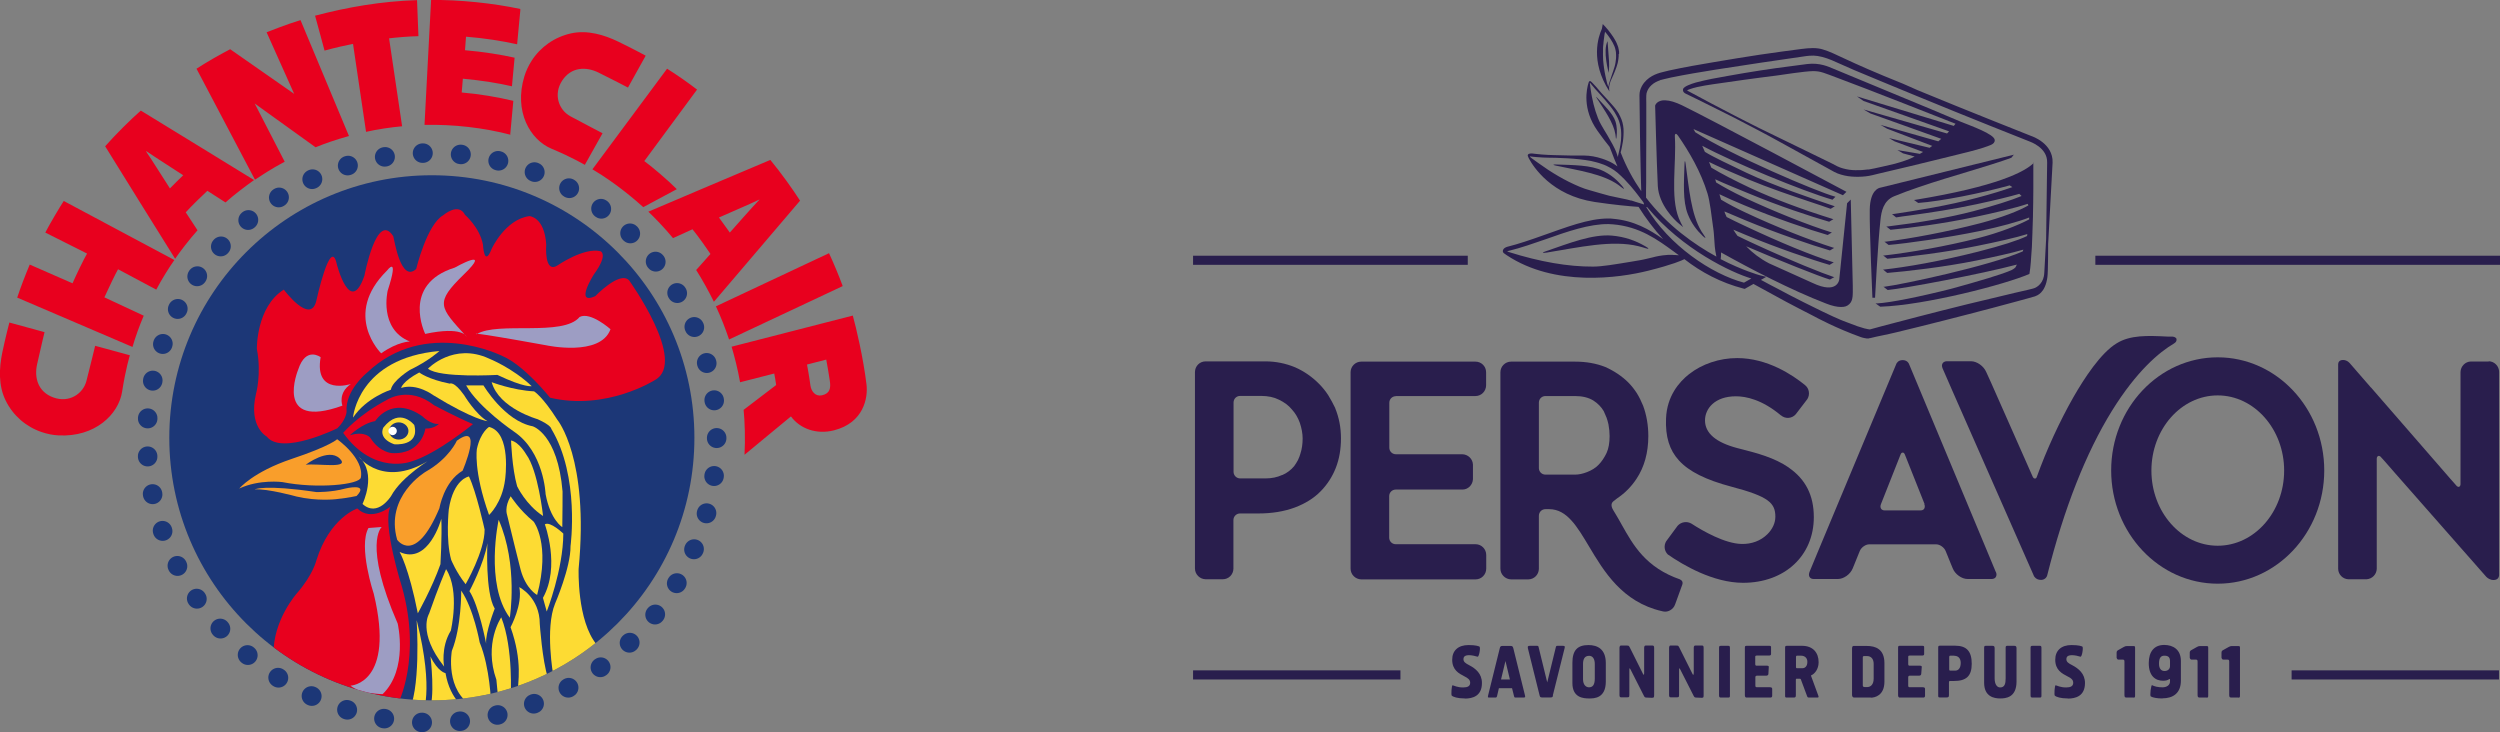 <?xml version="1.0" encoding="UTF-8"?>
<svg xmlns="http://www.w3.org/2000/svg" xmlns:xlink="http://www.w3.org/1999/xlink" viewBox="0 0 197.58 57.88">
  <rect x="0" y="0" width="197.58" height="57.88" fill="#808080" stroke="none"/>
  <defs>
    <style>
      .cls-1 {
        fill: #fff;
      }

      .cls-1, .cls-2, .cls-3, .cls-4, .cls-5, .cls-6, .cls-7, .cls-8 {
        fill-rule: evenodd;
      }

      .cls-2, .cls-9 {
        mix-blend-mode: multiply;
      }

      .cls-2, .cls-6 {
        fill: #9d9dc3;
      }

      .cls-10, .cls-4 {
        fill: #291e4d;
      }

      .cls-3, .cls-11 {
        fill: #1c3777;
      }

      .cls-12 {
        isolation: isolate;
      }

      .cls-5 {
        fill: #f99e2b;
      }

      .cls-11 {
        clip-rule: evenodd;
      }

      .cls-7 {
        fill: #e8001e;
      }

      .cls-13 {
        clip-path: url(#clippath);
      }

      .cls-14 {
        fill: none;
        stroke: #1c3777;
        stroke-dasharray: .04 2.97;
        stroke-linecap: round;
        stroke-linejoin: round;
        stroke-width: 1.54px;
      }

      .cls-8 {
        fill: #fddb33;
      }
    </style>
    <clipPath id="clippath">
      <path class="cls-11" d="M54.88,34.6c0,11.46-9.29,20.75-20.75,20.75s-20.75-9.29-20.75-20.75,9.29-20.75,20.75-20.75,20.75,9.29,20.75,20.75Z"/>
    </clipPath>
  </defs>
  <g class="cls-12">
    <g id="Calque_2" data-name="Calque 2">
      <g id="MEP">
        <g>
          <g>
            <path class="cls-4" d="M159.18,12.22l-10.56,2.61c-.1.01-.82.16-.85,1.73-.03,1.56.21,6.92.21,6.97h.21s.21-4.18.43-6.18c.07-.61.21-1.48,1.08-1.84,2.39-.98,5.69-1.87,7.65-2.5.71-.23,1.28-.41,1.61-.54l.21-.26Z"/>
            <path class="cls-4" d="M133.13,12.96c.01-.3.05-.31.09,0,.27,1.91.42,3.96,1.25,5.33.08.13.16.25.24.36.14.2.07.2-.15-.01-.46-.44-.87-.97-1.16-1.69-.43-1.07-.31-2.56-.27-3.99Z"/>
            <path class="cls-4" d="M127.39,18.62c1.03.09,1.87.4,2.6.82.35.19.38.28.07.18-.18-.06-.36-.11-.56-.16-2.07-.52-4.72.09-7.25.5-.4.06-.41,0-.03-.12,1.8-.62,3.64-1.35,5.17-1.22Z"/>
            <path class="cls-4" d="M127.67,10.62c-.15-.92-.85-1.89-1.46-2.84-.09-.15-.07-.16.04-.03.56.62,1.2,1.2,1.42,1.84.14.43.13.86.09,1.23-.02.17-.05.2-.06.06l-.03-.25Z"/>
            <path class="cls-4" d="M127.17,6.9c0,.09,0,.17.02.25l-.02-.25Z"/>
            <path class="cls-4" d="M127.72,4.6c-.01.11-.02.22-.04.33l-.03.16-.04.16c-.03.11-.06.21-.1.32l-.11.32-.11.33c-.03.11-.17.46-.17.65-.1-.23-.15-.45-.17-.56l-.07-.31-.06-.31-.05-.31-.04-.32-.03-.31c-.01-.11-.01-.21-.01-.32s-.01-.21,0-.32v-.32c0-.1.02-.21.03-.31.01-.1.01-.21.03-.31l.04-.31c.01-.12.04-.23.06-.35.08.1.17.2.24.3.13.18.26.36.36.55.05.1.1.19.14.29.04.1.07.2.09.3l.03.17c0,.06,0,.11.01.16.01.1,0,.21,0,.32ZM127.96,4.26v-.18s-.03-.17-.03-.17c-.02-.13-.05-.24-.1-.35-.04-.11-.09-.22-.15-.33-.11-.21-.24-.4-.38-.59-.14-.19-.28-.37-.44-.54l-.19-.2-.05.27-.02.11c-.28.61-.95,2.54.59,4.94h.01s0,.02,0,.01c-.01-.05-.02-.08-.03-.17,0-.09,0-.09,0-.17.01-.11.04-.22.07-.33.03-.11.07-.21.12-.31l.14-.31.13-.31.12-.32c.04-.11.07-.22.1-.33.03-.11.04-.23.06-.35.01-.12.03-.23.02-.36Z"/>
            <path class="cls-4" d="M127.14,5.76s-.49-1.74-.09-2.51c.12,1.73.16,1.71.09,2.51Z"/>
            <path class="cls-4" d="M127.88,14.6c-1.23-.86-3.13-1.13-4.91-1.51-.28-.06-.27-.1.01-.09,1.34.05,2.74.03,3.72.51.66.32,1.12.74,1.51,1.2.18.22.18.28,0,.14l-.33-.25Z"/>
            <path class="cls-4" d="M147.65,13.39c-.34.05-.68.07-1.01.06-.33,0-.66-.05-.98-.14-.16-.04-.31-.1-.46-.17-.14-.07-.31-.16-.46-.24l-1.91-.93-1.91-.93c-.64-.31-1.28-.62-1.91-.93l-.95-.48-.94-.48c-.63-.32-1.26-.65-1.88-.98-.63-.33-1.89-1.01-1.89-1.01-.03-.03.1-.08.19-.11.18-.07.39-.12.59-.17.41-.09.82-.16,1.24-.22l1.26-.18,1.26-.18c.84-.11,1.68-.23,2.52-.33.44-.06,2.2-.34,2.89-.35.61,0,.9.16,1.93.54,2.17.8,8.59,3.33,9.32,3.62l-.14.17-7.65-2.33.52.36,6.76,2.4-.16.17-6.6-1.9.55.32,5.59,2-.23.2-4.57-1.3.52.3,3.57,1.36-.21.15-3.21-.77.44.26,2.25.84-.25.15-1.77-.3.44.26.92.25-.36.17c-.44.18-.8.29-1.2.4,0,0-1.77.42-2.1.46ZM154.87,9.58l-.38-.16-1.9-.8-7.72-3.2c-.34-.14-1.04-.48-2.04-.36,0,0-1.65.21-2.5.33-.84.12-1.69.25-2.52.39l-1.26.22c-.42.07-.84.15-1.26.23-.42.08-.84.18-1.26.29-.21.06-.42.13-.62.22-.11.05-.38.17-.4.33-.03.21.16.31.23.34,0,0,1.26.61,1.89.93.63.31,1.27.63,1.9.95l.94.49.94.49c.62.33,1.25.66,1.87,1.01l3.72,2.05.47.26c.17.09.35.16.53.21.36.11.74.16,1.11.17.37.01.74-.01,1.1-.07.12-.02.38-.08.69-.16l2.58-.61c1.14-.27,2.77-.68,3.84-.94l1.03-.26h.02c.63-.17,1.15-.34,1.46-.47.23-.1.33-.23.32-.39-.03-.48-1.91-1.13-2.79-1.49Z"/>
            <path class="cls-4" d="M160.75,12.86c-.71.72-2.94,1.88-9.42,2.94h-.07s.34.24.34.24c1.79-.13,5-.77,7.23-1.39.07.04.14.09.21.14-.76.27-1.72.56-2.78.84-2.34.63-4.78,1.01-6.65,1.29h-.08s.32.26.32.26h.02c.41-.07.54-.08,1.06-.15,1.56-.22,3.5-.5,5.28-.89,1.48-.32,2.59-.59,3.38-.82l.18.17c-.86.36-2.22.78-3.81,1.2-1.99.52-4.24.9-6.79,1.21h-.09s.33.26.33.26h.01c1.5-.14,4.04-.46,6.66-1.01,1.42-.3,3.16-.7,4.17-1.04l.06.12h0c-.73.43-2.09.96-3.84,1.42-2.53.66-5.51,1.22-7.45,1.45h-.09s.33.26.33.26h.01c1.47-.13,4.63-.57,7.19-1.1,1.61-.34,3.04-.73,3.91-1.07v.15c-.86.46-2.38,1.06-4.04,1.48-2.52.65-5.47,1.15-7.41,1.37h-.09s.33.26.33.26h.01c1.48-.13,4.53-.49,7.11-1.02,1.53-.31,3.02-.64,3.94-.93v.09s-.03.07-.03.07c-.7.34-2.02.76-3.86,1.23-3,.76-5.68,1.22-7.42,1.41h-.09s.33.27.33.27h.01c1.47-.12,4.49-.46,7.04-.98,1.42-.29,2.79-.59,3.71-.86l-.05.14c-2.62,1.15-9.55,2.62-10.92,2.79h-.09s.34.26.34.26h.01c1.28-.12,7.34-1.25,10.2-2.01l-.12.23c-.09.08-.18.15-.27.19-.69.33-2.71.92-4.75,1.48-2.46.63-4.9,1.12-5.92,1.17h-.11s.37.26.37.26h.01c3.56-.12,9.87-1.76,11.78-2.59.05-.28.09-.63.12-1.03v-.05c.06-.64.1-1.4.12-2.2v-.04s.04-1.21.04-1.21v-.09s.02-1.08.02-1.08v-.03s.01-.99.01-.99c0-.89,0-1.64,0-2.06Z"/>
            <path class="cls-4" d="M132.21,20.15c.13,0,.25,0,.38.02h.1s-.08-.05-.08-.05l-.3-.22c-1.34-.98-2.73-1.99-4.84-2.17-.11-.01-.23-.02-.34-.02-1.51-.02-3.27.59-4.98,1.2-.96.33-1.95.68-2.89.91-.07.02-.12.03-.15.05l.14.05c2.44.77,4.68,1.16,6.65,1.15.71,0,1.75-.18,2.85-.36l.77-.13c.33-.05.8-.17,1.14-.25l.15-.04c.2-.05.41-.08.62-.11.25-.03.51-.05.77-.04ZM127.15,17.27c.11,0,.22,0,.33.02,1.65.14,2.87.84,3.96,1.61-.73-.8-1.38-1.66-1.94-2.55-.73-.05-1.95-.16-3.48-.39-3.4-.52-4.84-2.79-5.18-3.42,0,0-.09-.18-.1-.23-.01-.16.16-.18.28-.18h.08s.25.03.25.03l.5.05c.33.03.66.04.99.05.39.01.82.02,1.24.03h.41c.13,0,.26,0,.39,0h.28c.54.01.97.09,1.46.25.14.04.27.1.4.15.31.12.58.29.81.46-.17-.39-.33-.78-.47-1.16l-.14-.35v-.02c-.27-.33-.6-.76-.96-1.27-1.25-1.75-.85-3.37-.72-3.79,0,0,.03-.1.05-.12.01-.02.04-.03.07-.03.01,0,.02,0,.03,0,.12.05.76.8.89.96.28.3.55.59.81.89.26.29.5.59.65.93.04.08.07.17.11.25.03.09.05.17.08.25.04.17.07.33.08.49.02.32-.01.76-.05,1.01-.04.25-.1.53-.14.71l-.04.14c.44,1.14,1,2.16,1.63,3.07v-.06l-.02-.62-.03-1.25-.05-2.5-.04-3.16c0-.53.31-.96.57-1.2.26-.24.56-.4.87-.51l.07-.02.05-.02.11-.03.23-.06.45-.11c1.19-.26,2.39-.47,3.59-.67,1.19-.2,2.39-.4,3.59-.58,1.2-.18,2.43-.34,3.27-.45.32-.04.62-.07.9-.07.28,0,.53.03.77.1,1.11.33,1.65.83,6.39,2.73l1.13.5c3.99,1.65,8.91,3.59,8.98,3.62.06.02,1.73.58,1.68,2.1l-.35,6.43s0,2.22-.06,2.62c-.17,1.26-.81,1.45-.98,1.52l-.49.14-.95.26-1.9.51-1.91.5-1.91.49-1.91.48-1.92.47c-.64.16-1.44.3-2.07.46h-.04s-.04.02-.04.02h-.06s-.07,0-.1,0l-.17-.03c-.1-.02-.2-.04-.3-.08-1.92-.69-3.45-1.51-3.8-1.7-.7-.37-1.39-.7-2.08-1.08l-2.07-1.13-.53-.29-.69.39-.09-.02c-1.81-.47-3.36-1.3-4.68-2.33-.19.1-.89.42-2.84.91-2.33.59-7.41,1.3-11.2-1.22-.19-.13-.31-.19-.31-.31,0-.22.23-.32.33-.35.92-.23,1.91-.57,2.86-.91,1.75-.61,3.6-1.35,5.17-1.33ZM125.65,6.54s0,.02,0,.04c0,.04.01.1.02.15l.04.31c.03.2.06.41.1.6.08.4.17.79.29,1.16.12.37.25.72.42,1.02.17.31.35.59.51.86.16.27.3.52.42.74.12.22.21.42.28.59.07.17.1.31.13.4h0s0,0,0,0v-.03s.02-.04.02-.04v-.04s.13-.56.13-.56c.04-.18.07-.39.1-.64.02-.25.03-.53,0-.84-.04-.3-.11-.62-.26-.94-.07-.15-.17-.31-.26-.47-.1-.15-.21-.31-.33-.46-.24-.31-.51-.6-.78-.91l-.42-.46-.2-.24-.1-.12s-.08-.12-.11-.11ZM121,12.36s-.05,0-.07,0c-.01,0-.03.01.02.06.05.05.12.1.19.15l.4.29c.27.19.54.38.81.56.55.36,1.1.68,1.66.96.56.27,1.1.52,1.65.66.55.15,1.03.31,1.52.43.49.12.91.18,1.37.29l.35.09h.05s.3.1.3.1l.33.1.35.11s0-.12-.1-.24l-.41-.54c-.18-.23-.79-1.04-1.59-1.73-.35-.3-.76-.49-.88-.55-.13-.06-.26-.11-.39-.15-.26-.1-.54-.16-.83-.23-.29-.05-.59-.1-.9-.13-.62-.07-1.27-.1-1.92-.12-.16,0-.58,0-.96-.02-.41-.02-.79-.06-.79-.06-.06,0-.11-.02-.16-.02ZM143.28,4.4c-.17,0-.35,0-.52.03l-3.56.52c-1.2.18-2.39.36-3.59.55-1.19.19-2.39.39-3.56.63l-.43.1-.21.05-.11.03h-.05s-.04.03-.04.03c-.26.09-.5.21-.69.39-.19.17-.33.39-.39.64-.04.12-.02.82-.02.82v2.5s-.01,2.5-.01,2.5v1.25s-.01.62-.01.62v.56c1.69,2.21,3.81,3.7,5.56,4.66-.14-.63-.15-1.11-.16-1.25-.02-.26-.04-.7-.09-1-.14-1.04-.26-2.09-.45-2.73-.52-1.72-1.46-3.32-2.32-4.56-.07-.09-.12-.15-.16-.16-.08-.02-.12.07-.1.26.12,2.11-.37,4.7.31,6.41.1.25.22.48.34.7l-.35-.29c-.3-.24-1.57-1.47-1.65-2.96-.09-1.84-.21-6.27-.21-6.31v-.02s0-.03,0-.03c.02-.05.09-.24.35-.34.13-.06.28-.08.46-.07.35.01.79.14,1.31.39,2.19,1.06,12.9,6.79,13,6.84l-.28.27-11.81-5.23.14.25c2.81,1.8,9.61,4.7,11.02,5.08l.06.02-.23.23h-.02c-2.34-.68-7.85-2.95-10.28-4.26l.21.48c.71.44,1.89.98,3.3,1.66,2.16,1.02,5.13,2.02,6.9,2.62l.07.02-.32.2h-.02c-.39-.14-1.11-.39-1.61-.55-1.46-.49-3.28-1.1-4.93-1.79-1.34-.56-2.35-1.01-3.06-1.36.06.15.12.3.18.45.76.46,1.84,1.02,3.09,1.61,1.85.86,4.05,1.68,6.48,2.44l.08.02-.33.2h-.02c-1.42-.41-3.91-1.22-6.34-2.23-.84-.35-1.81-.73-2.65-1.12l.07.25c.62.38,1.38.79,2.24,1.2,2.34,1.1,4.99,2.15,6.83,2.73l.08.02-.33.2h-.01c-1.4-.4-4.22-1.36-6.59-2.35-.7-.29-1.37-.59-1.96-.87l.13.43c.59.35,1.25.7,1.94,1.02,2.33,1.1,5.07,2.18,6.92,2.77l.08.02-.33.2h-.02c-1.41-.41-4.25-1.38-6.64-2.37-.58-.24-1.15-.48-1.68-.71l.03.12.14.32c.43.22.92.46,1.46.71,2.78,1.31,5.27,2.33,6.93,2.85l.08.02-.33.2h-.01c-1.4-.4-4.22-1.37-6.58-2.35l-1.02-.43c.1.17.21.33.33.49.49.24,1.03.5,1.61.76,2.54,1.17,5.18,2.23,5.96,2.48l.08.02-.34.19h-.02c-.84-.25-3.93-1.48-6.61-2.63.5.52,1.1.98,1.81,1.35l1.8.81,1.64.74c1.98.94,2.11-.27,2.11-.27l.62-6.03.29-.29.16,6.81c0,.7.04,1.16-.27,1.45-.18.17-.35.23-.66.23s-.73-.09-1.2-.28c-2.75-1.06-5.94-2.72-8.28-4.03,0,.24-.01.41-.03.53,1.72.89,3.02,1.25,3.05,1.26l.55.14-.42.24.21.11c.34.19.69.37,1.04.55l1.04.55c.7.36,1.4.72,2.11,1.06.35.18.7.34,1.06.51.17.09.36.16.53.24l.14.06.13.06.27.11c.36.14.73.28,1.09.41.18.06.37.12.55.17l.27.06.13.02h.05s.01,0,.01,0h0c.63-.17,1.27-.35,1.91-.51l1.91-.5,1.91-.49,1.92-.48,1.92-.46c.64-.15,1.28-.31,1.92-.46l.96-.22.24-.06.12-.03.11-.03c.14-.04.26-.11.37-.2.22-.18.38-.45.44-.75.04-.2.04-.43.07-.93l.11-2.03.08-6.03c.04-1.19-1.35-1.65-1.39-1.67-.08-.03-5.04-1.99-9.05-3.65-.37-.14-4.85-2.01-4.85-2.01-1.32-.55-2.2-1.1-3.22-1.13ZM130.15,16.36h-.02s-.02.01,0,.05c1.77,2.97,5.13,5.25,7.7,5.93l.58-.33c-1.52-.45-5.45-2.28-8.24-5.65,0,0-.01,0-.02,0Z"/>
            <path class="cls-4" d="M115.77,55.2c-.58,0-.93-.12-1.04-.23-.05-.05-.01-.82.07-.81.13.02.35.17.83.17.34,0,.56-.09.56-.37,0-.22-.15-.36-.46-.51-.43-.22-.96-.5-.96-1.31,0-.74.49-1.16,1.29-1.16.6,0,.79.09.86.12.11.04-.02.84-.15.8-.15-.05-.46-.12-.65-.12-.34,0-.46.11-.46.32s.16.32.45.47c.5.26,1.01.66,1.01,1.41,0,1.04-.75,1.23-1.35,1.23Z"/>
            <path class="cls-4" d="M118.98,52.24l-.35,1.46h.7l-.35-1.46ZM120.37,55.13h-.58c-.11,0-.11-.03-.14-.14l-.15-.6h-1.04l-.14.6c-.03.11-.05.14-.14.14h-.51c-.07,0-.1-.03-.06-.18l.92-3.72c.03-.13.07-.18.2-.18h.66c.14,0,.17.05.21.18l.92,3.72c.05.18-.02.18-.15.18Z"/>
            <path class="cls-4" d="M122.74,54.97c-.03.11-.05.15-.19.15h-.68c-.13,0-.16-.04-.19-.15l-.93-3.74c-.04-.18.05-.19.17-.19h.55c.11,0,.11.03.14.15l.67,2.74.67-2.74c.03-.12.04-.15.13-.15h.41c.13,0,.21.01.17.16l-.94,3.77Z"/>
            <path class="cls-4" d="M126.04,52.48c0-.4-.16-.65-.45-.65-.39,0-.48.32-.48.65v1.2c0,.45.24.64.47.64.3,0,.46-.2.46-.7v-1.15ZM125.58,55.2c-.44,0-1.31-.06-1.31-1.21v-1.61c0-1,.41-1.4,1.27-1.4.69,0,1.37.3,1.37,1.42v1.46c0,1.34-.93,1.34-1.32,1.34Z"/>
            <path class="cls-4" d="M130.59,55.15l-.48-.02c-.1,0-.14-.04-.19-.14l-1.05-2.07c-.06-.12-.1-.15-.1,0v2c0,.16-.02.19-.15.19h-.47c-.05,0-.16.02-.16-.16v-3.75s0-.18.11-.18h.48c.16,0,.15.03.21.12l1.06,2.12c.05.11.09.1.09-.08v-1.98c0-.08.03-.19.11-.18h.56c.09,0,.12.06.12.19v3.71c0,.15-.01.23-.12.22Z"/>
            <path class="cls-4" d="M134.53,55.15l-.48-.02c-.11,0-.15-.04-.2-.14l-1.05-2.07c-.06-.12-.1-.15-.1,0v2c0,.16-.02.19-.16.19h-.47c-.05,0-.16.02-.16-.16v-3.75s0-.18.1-.18h.48c.16,0,.15.03.21.12l1.06,2.12c.05.11.1.1.1-.08v-1.98c0-.08.03-.19.11-.18h.56c.09,0,.11.06.11.19v3.71c0,.15,0,.23-.11.22Z"/>
            <path class="cls-4" d="M136.58,55.13h-.55c-.13,0-.17-.03-.17-.17v-3.76c0-.13.03-.16.16-.16h.58c.1,0,.12.05.12.18v3.77c0,.11-.03.14-.13.14Z"/>
            <path class="cls-4" d="M139.96,55.13h-1.93c-.06,0-.13-.04-.13-.18v-3.72c0-.11,0-.19.11-.19h1.84c.11,0,.12.05.12.12v.53c0,.11-.08.12-.21.12h-.92c-.1,0-.12.05-.12.09v.58c0,.1.04.13.1.13h.83c.13,0,.15.06.14.12l-.03.52c-.01.16-.15.15-.22.15h-.68c-.09,0-.13.04-.13.13v.66c0,.13.07.12.16.12h.94c.16,0,.23.03.23.13v.55c0,.09-.05.13-.1.13Z"/>
            <path class="cls-4" d="M142.34,51.82h-.32c-.07,0-.08.05-.08.1v.78c0,.09.02.11.09.11h.42c.21,0,.39-.16.39-.5s-.24-.49-.5-.49ZM143.18,53.35c-.06.03-.06.02-.04.09l.55,1.5c.05.12.06.2-.06.19h-.66c-.13,0-.13-.06-.17-.16l-.48-1.29s-.03-.04-.07-.04h-.28s-.04.02-.04.08v1.23c0,.15-.05.18-.17.18h-.57c-.12,0-.11-.07-.11-.2v-3.74c0-.11.02-.15.14-.15h1.2c.86,0,1.31.54,1.31,1.3,0,.56-.33.91-.54,1.01Z"/>
            <path class="cls-4" d="M148.08,52.47c0-.38-.19-.62-.53-.62h-.2c-.12,0-.13.03-.13.13v2.18c0,.06.02.14.14.14h.21c.28,0,.51-.21.51-.67v-1.16ZM147.86,55.13h-1.33c-.07,0-.16-.07-.16-.2v-3.65c0-.12.02-.23.12-.23h1.04c.69,0,1.4.24,1.4,1.36v1.46c0,1.1-.76,1.27-1.08,1.27Z"/>
            <path class="cls-4" d="M152.07,55.13h-1.93c-.06,0-.13-.04-.13-.18v-3.72c0-.11,0-.19.1-.19h1.84c.11,0,.12.05.12.12v.53c0,.11-.08.12-.21.12h-.93c-.1,0-.12.05-.12.09v.58c0,.1.04.13.1.13h.83c.13,0,.15.06.14.12l-.04.52c-.01.16-.15.15-.22.15h-.68c-.09,0-.13.04-.13.13v.66c0,.13.07.12.16.12h.94c.16,0,.23.03.23.13v.55c0,.09-.05.13-.09.13Z"/>
            <path class="cls-4" d="M154.45,51.82h-.32c-.07,0-.08.06-.08.1v.97c0,.08.02.11.09.11h.39c.22,0,.43-.17.43-.61,0-.39-.23-.56-.5-.56ZM154.42,53.82h-.29c-.08,0-.1.02-.1.13v.99c0,.14-.05.18-.17.18h-.57c-.12,0-.11-.07-.11-.2v-3.74c0-.11.02-.15.14-.15h1.2c.91,0,1.31.45,1.31,1.43s-.44,1.36-1.4,1.36Z"/>
            <path class="cls-4" d="M158.08,55.2c-.47,0-1.27-.13-1.27-1.24v-2.77c0-.11.03-.15.12-.15h.53c.13,0,.18.04.18.19v2.39c0,.46.19.71.43.71.37,0,.44-.3.44-.72v-2.42c0-.11.03-.15.12-.15h.56c.12,0,.18.04.18.19v2.63c0,1.28-.86,1.34-1.3,1.34Z"/>
            <path class="cls-4" d="M161.2,55.13h-.55c-.13,0-.17-.03-.17-.17v-3.76c0-.13.03-.16.16-.16h.58c.1,0,.12.05.12.18v3.77c0,.11-.03.14-.13.14Z"/>
            <path class="cls-4" d="M163.43,55.2c-.58,0-.93-.12-1.04-.23-.05-.05-.01-.82.07-.81.13.02.35.17.83.17.34,0,.56-.09.56-.37,0-.22-.14-.36-.46-.51-.43-.22-.96-.5-.96-1.31,0-.74.49-1.16,1.28-1.16.6,0,.8.09.86.12.1.04-.02.84-.15.8-.15-.05-.45-.12-.65-.12-.34,0-.46.11-.46.32s.16.32.46.47c.49.26,1.01.66,1.01,1.41,0,1.04-.75,1.23-1.35,1.23Z"/>
            <path class="cls-4" d="M168.62,55.13h-.55c-.12,0-.17-.04-.17-.19v-2.63c0-.13-.02-.18-.13-.18h-.35c-.11,0-.14-.15-.14-.15v-.39c0-.13.05-.17.16-.23l.41-.23c.1-.05.14-.07.23-.07h.55c.12,0,.11.06.11.19v3.73c0,.12-.02.16-.13.16Z"/>
            <path class="cls-4" d="M171.5,52.24c0-.28-.13-.42-.44-.42-.26,0-.43.14-.43.63,0,.38.16.58.44.58s.43-.18.43-.39v-.41ZM170.89,55.2c-.39,0-.74-.06-.91-.16-.09-.05.02-.92.1-.89.19.1.47.17.82.17s.6-.18.6-.46v-.13c0-.08-.03-.08-.06-.06-.11.08-.24.13-.49.13-.59,0-1.13-.36-1.13-1.39,0-.9.42-1.44,1.22-1.44.71,0,1.32.37,1.32,1.27v1.55c0,1-.63,1.4-1.46,1.4Z"/>
            <path class="cls-4" d="M174.4,55.13h-.55c-.12,0-.17-.04-.17-.19v-2.63c0-.13-.02-.18-.13-.18h-.35c-.11,0-.14-.15-.14-.15v-.39c0-.13.05-.17.16-.23l.41-.23c.1-.05.14-.07.23-.07h.55c.12,0,.11.06.11.19v3.73c0,.12-.02.16-.13.16Z"/>
            <path class="cls-4" d="M176.9,55.13h-.55c-.12,0-.17-.04-.17-.19v-2.63c0-.13-.02-.18-.13-.18h-.34c-.11,0-.14-.15-.14-.15v-.39c0-.13.04-.17.16-.23l.41-.23c.11-.05.14-.07.23-.07h.55c.12,0,.11.06.11.19v3.73c0,.12-.02.16-.13.16Z"/>
            <rect class="cls-10" x="94.29" y="20.21" width="21.71" height=".72"/>
            <rect class="cls-10" x="165.6" y="20.21" width="31.98" height=".72"/>
            <rect class="cls-10" x="94.29" y="52.98" width="16.39" height=".72"/>
            <rect class="cls-10" x="181.11" y="52.98" width="16.39" height=".72"/>
            <path class="cls-4" d="M196.69,28.57h-1.4c-.45,0-.82.38-.83.83v8.86c0,.1-.04.18-.11.21-.05.02-.12,0-.17-.04-.05-.04-.87-.99-1.33-1.52l-5.46-6.28h-.01s-1.65-1.9-1.65-1.9c-.01-.01-.21-.28-.55-.28s-.38.22-.39.32v16.19c.01.44.36.8.8.82h1.45c.44-.03.78-.38.8-.82v-8.71c0-.1.04-.18.11-.21.06-.03.12,0,.18.04.04.03.47.52,1.2,1.36l7.16,8.14c.1.1.3.26.58.26.37,0,.43-.26.44-.37v-16.08c0-.45-.37-.83-.82-.84Z"/>
            <path class="cls-4" d="M175.27,43.13c-2.89,0-5.24-2.67-5.24-5.94s2.35-5.94,5.24-5.94,5.25,2.67,5.25,5.94-2.35,5.94-5.25,5.94ZM175.27,28.24c-4.64,0-8.42,4.01-8.42,8.94s3.78,8.95,8.42,8.95,8.42-4.01,8.42-8.95-3.78-8.94-8.42-8.94Z"/>
            <path class="cls-4" d="M172.03,26.82c-.03-.13-.17-.21-.36-.22h-.38c-1.57-.08-2.93-.13-4,.53-1.26.76-2.56,2.75-3.43,4.27-1.06,1.86-2.12,4.15-2.88,6.27h0c-.03.09-.07.15-.15.15-.09,0-.13-.05-.18-.14l-3.31-7.48-.37-.81c-.2-.46-.72-.83-1.18-.84h-1.96c-.13.01-.24.07-.3.16-.07.11-.07.25,0,.41l.75,1.72h0s6.47,14.69,6.47,14.69c0,0,.15.3.54.3h.03s.01,0,.01,0h.04c.21-.03.32-.15.36-.22.04-.05.06-.1.07-.16,1.33-5.28,3.05-9.65,5.11-12.98,1.96-3.16,3.75-4.64,4.9-5.32.16-.09.23-.22.2-.34Z"/>
            <path class="cls-4" d="M152.08,39.83c.06.14.05.28-.01.38-.06.09-.17.13-.3.13h-2.81c-.13,0-.24-.05-.29-.13-.07-.1-.07-.24-.01-.38l1.55-3.92c.04-.09.08-.14.17-.14s.12.06.16.14l1.56,3.92ZM157.73,45.2l-.72-1.73-6.14-14.71s-.11-.3-.5-.3-.5.3-.5.3l-6.11,14.63-.75,1.81c-.06.16-.06.31.01.41.06.1.18.15.32.15h1.91c.46,0,.98-.37,1.17-.83l.09-.22.47-1.16c.12-.29.46-.53.75-.53h5.29c.29,0,.63.24.75.53l.43,1.06.13.31c.18.46.71.84,1.17.84h1.91c.14,0,.26-.06.32-.15.07-.11.08-.25.01-.41Z"/>
            <path class="cls-4" d="M141.37,36.95c-1.13-.78-2.53-1.14-3.65-1.43l-.43-.11c-1.69-.45-2.54-1.18-2.54-2.19,0-.91.76-1.9,2.44-1.9.8,0,2.07.26,3.56,1.51h.01c.35.3.88.25,1.17-.1l.91-1.19c.22-.36.15-.83-.18-1.1-.98-.8-2.97-2.14-5.37-2.14-1.39,0-2.77.46-3.8,1.27-.79.62-1.75,1.74-1.82,3.5-.06,1.45.27,2.5,1.02,3.32.8.88,2.13,1.54,4.17,2.08,2.93.77,3.45,1.29,3.45,2.37,0,.49-.23.99-.64,1.39-.52.51-1.24.78-2.03.76-1.32-.03-3.04-1.01-3.95-1.6-.36-.22-.83-.15-1.11.17l-.9,1.22c-.2.34-.15.76.13,1.04,1.21.84,3.59,2.24,5.95,2.24,3.29,0,5.59-2.14,5.59-5.19,0-1.72-.65-3-1.99-3.92Z"/>
            <path class="cls-4" d="M121.62,31.82c0-.29.23-.52.52-.52h2.34c.58,0,1.06.12,1.44.35.36.23.64.52.83.85.08.17.15.33.22.51.06.17.11.35.15.53.06.32.09.63.09.92,0,.54-.08.99-.24,1.34-.18.37-.39.69-.63.93-.24.25-.55.44-.91.58-.34.13-.65.2-.95.2h-2.34c-.29,0-.52-.23-.52-.52v-5.17ZM132.8,45.8c-2.73-.94-3.72-2.71-4.62-4.31-.18-.32-.35-.63-.53-.92l-.14-.23c-.12-.19-.27-.53.02-.74l.27-.21c.61-.41,1.12-.92,1.53-1.54.62-.93.94-2.07.94-3.39,0-.85-.14-1.66-.41-2.39-.14-.35-.31-.69-.5-1-.2-.31-.43-.6-.69-.86-.5-.49-1.11-.9-1.81-1.21-.71-.28-1.51-.42-2.37-.42h-5.07c-.46,0-.84.38-.84.84v15.52c0,.46.38.84.84.85h1.36c.46,0,.83-.37.84-.83v-4.2c0-.29.23-.52.52-.52h.27s.03,0,.03,0h.01s0,0,0,0c1.39.01,2.19,1.37,3.13,2.94,1.17,1.96,2.62,4.4,5.76,5.12h0c.08.02.17.04.25.04.13,0,.27-.03.39-.1.19-.1.34-.27.41-.48h0l.57-1.57s.04-.1,0-.22c-.04-.11-.17-.16-.17-.16Z"/>
            <path class="cls-4" d="M110.3,31.3h6.31c.46,0,.84-.38.84-.85v-1.03c0-.47-.38-.84-.84-.84h-9.03c-.46,0-.83.37-.84.82v15.56c.01.46.39.82.84.83h9.04c.46,0,.84-.38.84-.85v-1.08c0-.47-.38-.85-.84-.85h-6.31c-.29,0-.52-.23-.52-.52v-3.28c0-.29.23-.52.52-.52h5.27c.45,0,.81-.37.83-.82v-1.14c-.01-.46-.39-.82-.84-.83h-5.25c-.29,0-.52-.23-.52-.52v-3.55c0-.29.23-.52.52-.52Z"/>
            <path class="cls-4" d="M101.33,37.54c-.39.18-.83.27-1.31.27h-2.01c-.29,0-.52-.24-.52-.52v-5.48c0-.29.23-.52.52-.52h1.66c.54,0,1.02.1,1.41.3.42.2.76.45,1.02.77.27.29.48.65.63,1.06.14.43.22.84.22,1.23,0,.44-.06.84-.17,1.18h0c-.04.17-.12.36-.2.53-.09.17-.19.33-.3.48-.25.3-.56.54-.93.7ZM105.53,32.26h0c-.17-.36-.36-.7-.56-1.03-.21-.32-.45-.62-.72-.89-.53-.54-1.17-.99-1.89-1.31-.75-.31-1.54-.47-2.34-.47h-4.74c-.47,0-.84.38-.84.85v15.52c0,.46.38.84.84.85h1.36c.46,0,.83-.37.84-.83v-3.85c0-.29.24-.52.52-.52h1.47c1.06,0,2.02-.16,2.86-.47.82-.31,1.5-.73,2.02-1.26.53-.53.94-1.16,1.22-1.87.28-.71.41-1.5.41-2.34s-.15-1.63-.46-2.39Z"/>
          </g>
          <g>
            <g>
              <path class="cls-3" d="M54.88,34.6c0,11.46-9.29,20.75-20.75,20.75s-20.75-9.29-20.75-20.75,9.29-20.75,20.75-20.75,20.75,9.29,20.75,20.75Z"/>
              <g class="cls-13">
                <g>
                  <path class="cls-7" d="M26.7,33.83s-4.44,2.2-5.62.67c0,0-1.46-.77-.85-3.36,0,0,.45-1.6.07-3.56,0,0-.06-3.32,2.13-4.69,0,0,2.11,2.84,2.57.88,0,0,1.12-5.15,1.61-2.92,0,0,1.06,4.22,2.19.94,0,0,.97-5.16,2.28-3.12.09.31.6,3.7,1.81,2.59,0,0,.85-3.53,2.14-4.25,0,0,1.21-1.05,1.72-.03,0,0,1.17,1,1.42,2.36,0,0,.09,1.86.69.32,0,0,1.06-2.32,2.98-2.58,0,0,1.19.05,1.33,2.25,0,0-.19,2.35.9,1.64,0,0,2.06-1.42,3.37-1.12,0,0,.7.19-.52,1.86,0,0-1.54,2.44.12,1.7,0,0,1.95-2.04,2.68-1.25,0,0,4.63,6.43,2.05,7.87,0,0-3.84,2.46-8.3,1.4,0,0-2.03-2.56-3.76-3.29,0,0-6.09-3.09-10.71,1.32,0,0-1.74,1.39-1.61,3.09,0,0-.03.61-.72,1.29Z"/>
                  <path class="cls-7" d="M28.25,40.18s-2.2.72-3.25,4.12c0,0-.26,1.12-1.52,2.57,0,0-1.94,2.16-1.86,4.88,0,0,2.06,2.72,9.82,3.9,0,0,1.91-3.63.33-9.26,0,0-1.6-5.02-.91-6.35,0,0-1.51,1.23-2.62.15Z"/>
                  <path class="cls-8" d="M32.74,33.59s-1.13-1.46-2.44.2c0,0-.48.83.85,1.32,0,0,2.05.21,1.59-1.52ZM31.51,34.74c-.42,0-.76-.31-.76-.68s.34-.68.76-.68.77.31.77.68-.34.68-.77.68Z"/>
                  <g class="cls-9">
                    <path class="cls-6" d="M33.6,26.38s-1.92-3.9,2.34-5.23c0,0,3.05-1.72.72.54-2.32,2.26-1.94,2.56.21,4.91,0,0-.32-.84-3.27-.21Z"/>
                  </g>
                  <g class="cls-9">
                    <path class="cls-6" d="M30.12,27.92s-3.08-3.03.46-6.53c0,0,1.01-1.35.06,1.58,0,0-.73,3.02,1.75,4.02,0,0-.94,0-2.26.93Z"/>
                  </g>
                  <g class="cls-9">
                    <path class="cls-6" d="M37.66,26.41s-1.01-.3,5.51.88c0,0,4.28.93,5.08-1.27,0,0-1.58-1.41-2.44-.97-1.3,1.58-6.47.33-8.14,1.36Z"/>
                  </g>
                  <g class="cls-9">
                    <path class="cls-6" d="M27.73,30.35s-2.92.95-2.39-2.12c0,0-1.16-.89-1.77.97,0,0-2,4.84,3.49,2.86,0,0-.38-1,.67-1.71Z"/>
                  </g>
                  <path class="cls-2" d="M30.16,41.66s-1.48,1.3,1.27,7.62c0,0,.85,3.6-1.19,5.58,0,0-1.77-.03-2.54-.67,0,0,3.55-.14,1.84-7.26,0,0-1.24-3.72-.42-5.2l1.03-.08Z"/>
                  <path class="cls-1" d="M31.36,34.06c0,.18-.15.33-.33.33s-.33-.15-.33-.33.15-.33.33-.33.33.15.33.33Z"/>
                  <path class="cls-7" d="M34.31,32.03c-1.99-1.57-3.71-.44-3.71-.44-2.27,1.19-3.48,2.62-3.48,2.62,2.45,3.4,5.39,2.26,5.39,2.26,2-.59,4.87-2.95,4.87-2.95-1.37-.58-3.07-1.49-3.07-1.49ZM33.62,33.87s-.28,2.07-2.65,1.94c0,0-.97-.05-1.69-1.19,0,0-.39-.59-1.63-.22,0,0,.97-.94,2-1.12,0,0,1.3-2.09,3.73-.38,0,0,.67.68,1.31.6,0,0-.36.39-1.07.37Z"/>
                  <path class="cls-5" d="M26.65,34.71s-.54.54-3.6,1.56c-3.06,1.03-4.14,2.34-4.14,2.34,1.6-.75,3.4-.51,3.4-.51,2.77.55,6.11.2,6.21-.36.28-1.51-1.88-3.03-1.88-3.03ZM24.16,36.73s1.79-1.36,2.68-.5c.89.86-1.68.38-2.68.5Z"/>
                  <path class="cls-5" d="M20.13,38.68s.73-.41,4.88.21c0,0,1.21.02,2.28-.28,0,0,1.92-.47.89.59,0,0-.54.13-1.62.25,0,0-1.5.18-3.13-.21,0,0-2.3-.64-3.31-.56Z"/>
                  <path class="cls-8" d="M38.52,42.93s-.19,3.9.58,5.17c0,0-.76,1.92-.68,2.77,0,0-.57-3.02-1.32-4.15,0,0,1.17-2.2,1.42-3.79Z"/>
                  <path class="cls-8" d="M34.02,51.89s.43,3.44-.16,4.36c0,0,.06.59,3.03-.18,0,0-1.3-.67-1.68-2.87,0,0-.6-.1-1.19-1.32Z"/>
                  <path class="cls-8" d="M32.93,49.05s.38,5.66-.75,7.39l1.19.06s.99-1.77-.43-7.45Z"/>
                  <path class="cls-8" d="M39.61,48.8s-1.4,2.05-.38,4.92l.16,1.65.97-.25s.23-3.87-.74-6.32Z"/>
                  <path class="cls-8" d="M36.45,46.69s.03,2.85-.74,4.75c0,0-.58,3.2,1.73,4.41,0,0,.66.24,1.37-.28,0,0-.08-2.8-.9-4.8,0,0-.47-2.65-1.46-4.09Z"/>
                  <path class="cls-8" d="M35.25,44.99s-.62,1.44-1.34,3.51c0,0-.94,1.49,1.19,4.18,0,0-.29-1.5.53-2.84,0,0,.74-3.12-.37-4.85Z"/>
                  <path class="cls-8" d="M34.87,41.03s-1,3.66-3.29,2.59c0,0,.72,1.2,1.44,4.85,0,0,1.12-1.98,1.79-3.88,0,0,.13-2.22.07-3.56Z"/>
                  <path class="cls-8" d="M39.41,41.08s-1.11,5.06.88,7.74c0,0,.68-4.16-.88-7.74Z"/>
                  <path class="cls-8" d="M38.85,30.2s1.65.64,3.36.73c0,0,.66.39,1.84,2.25,0,0,2.52,3.02,1.68,11.77,0,0-.15,4.11,1.44,6.01,0,0-1.9,1.67-3.44,2.43,0,0-.67-3.72.14-5.69,0,0,1.24-2.86,1.22-4.54,0,0,.75-5.5-1.52-9.27,0,0,.01-.27-1.08-.76,0,0-3.05-.85-3.63-2.92Z"/>
                  <path class="cls-8" d="M37.05,37.66s-1.21.19-1.58,2.59c0,0-.26,2.41.19,4,0,0,.39.97,1.14,1.92,0,0,1.51-2.61,1.5-4.32,0,0-.66-3.02-1.24-4.2Z"/>
                  <path class="cls-5" d="M36.11,34.82s-.6,1.41-2.48,2.47c0,0-3.23,1.91-2.24,5.37,0,0,1.42,2.07,3.34-2.5,0,0,.34-2.08,1.83-2.96,0,0,1.69-3.92-.44-2.38Z"/>
                  <path class="cls-8" d="M40.36,39.22s.67,1.07,1.82,2.01c0,0,1.35,1.74.27,5.79,0,0-.88-.45-1.3-1.98,0,0-.81-3.21-1.08-4.37,0,0-.22-.59.29-1.45Z"/>
                  <path class="cls-8" d="M40.39,34.81s.07,2.19.48,3.62c0,0,.69,1.47,2.05,2.35,0,0-.39-3.61-1.34-4.88,0,0-.54-.95-1.19-1.09Z"/>
                  <path class="cls-8" d="M38.65,33.74s-.67.4-.96,1.74c0,0-.29,1.72.96,5.22,0,0,1.04-.94,1.27-2.81,0,0,.53-3.7-1.27-4.15Z"/>
                  <path class="cls-8" d="M33.14,29.44s.68.54,2.41.88c0,0,.32-.23,1.13.91,0,0,.93,1.55,1.86,2.06,0,0-1.11-.1-4.3-2.06,0,0-1.28-.97-2.54-.57,0,0,.1-.51,1.43-1.22Z"/>
                  <path class="cls-8" d="M38.21,30.46s1.66,2.81,3.89,3.23c0,0,1.98.59,2.36,5.15,0,0,0,2.1-.02,2.82,0,0-.94-.56-1.32-2.61,0,0-.13-3.34-2.5-4.94,0,0-2.79-1.89-3.78-3.65h1.36Z"/>
                  <path class="cls-8" d="M33.83,29.13s2.01-2.09,4.82-.79c0,0,1.85.73,3.37,2.18,0,0-.57.13-2.71-.89,0,0-4.58.26-5.48-.49Z"/>
                  <path class="cls-8" d="M27.9,32.99s.39-4.68,6.83-5.25c0,0-.81.76-2.34,1.5,0,0-1.37.84-1.5,1.56,0,0-1.93.62-2.98,2.19Z"/>
                  <path class="cls-8" d="M28.36,36.11s1.99,2.63,5.8.11c0,0-2.4,1.4-3.25,2.98,0,0-1.06,1.72-2.26.63,0,0,1.18-2.43-.29-3.72Z"/>
                  <path class="cls-8" d="M41.03,46.4s1.63.79,1.63,2.92c0,0,.2,2.91.64,4.23,0,0-2.41,1.35-2.4,1.18.03-.7.42-2.46-.55-5.16,0,0,.98-1.81.69-3.18Z"/>
                  <path class="cls-8" d="M43.06,41.44s1.24,3.33-.15,5.81l.3,1.08s1.3-3.31,1.31-6.16c0,0-1.04-1-1.46-.73Z"/>
                </g>
              </g>
            </g>
            <circle class="cls-14" cx="34.13" cy="34.6" r="22.51"/>
            <path class="cls-7" d="M67.4,24.94c-.5.13-9.58,2.46-9.58,2.46.22.75.48,1.74.67,2.81l2.7-.69c.05.26.11.6.15.91l-2.57,1.96c.09.87.14,2.36.07,3.55l3.67-3.03c.72.98,2.03,1.45,3.4,1.1,2.36-.6,2.7-2.58,2.57-3.63-.25-2.08-.81-4.46-1.08-5.43ZM64.97,31.24c-.53.12-.85-.31-.92-.77,0,0-.11-.82-.27-1.66l1.52-.39c.12.64.18,1.02.28,1.66.09.6.02,1.01-.61,1.16ZM46.22,13.03s-.95-.57-2.64-1.28-2.98-2.95-2.14-5.71c.13-.42.32-.84.57-1.23.71-1.11,1.82-1.88,3.11-2.17s2.62.11,3.74.65,2.17,1.11,2.17,1.11l-1.4,2.52s-1.38-.72-2.34-1.19-2.14-.46-2.86.64-.26,2.33.65,2.82,2.54,1.34,2.54,1.34l-1.4,2.5ZM10.26,28.09s-.33,1.06-.61,2.87c-.28,1.79-2.14,3.6-5.02,3.45-.44-.02-.89-.11-1.33-.26-1.25-.42-2.27-1.31-2.85-2.49-.59-1.19-.52-2.57-.27-3.79.26-1.24.56-2.38.56-2.38l2.78.76s-.36,1.51-.59,2.55.06,2.18,1.31,2.62,2.33-.31,2.59-1.31c.27-1.04.69-2.78.69-2.78l2.75.75ZM8.31,11.56c.14.24,5.41,8.71,5.53,8.89.34-.5,1.1-1.5,1.77-2.25l-.93-1.42c.44-.49,1.41-1.43,1.71-1.7l1.43.92c.63-.57,1.61-1.31,2.26-1.77-.09-.05-8.52-5.24-8.95-5.49-.81.71-1.96,1.85-2.81,2.81ZM11.57,11.95c.46.33,2.8,1.82,2.91,1.9-.15.14-.85.83-1.05,1.04-.1-.13-1.55-2.46-1.88-2.91-.01-.01,0-.03.02-.02ZM60.88,12.64c-.26.1-9.44,4-9.64,4.09.44.41,1.31,1.31,1.95,2.09l1.54-.7c.42.51,1.2,1.61,1.42,1.95l-1.13,1.27c.46.71,1.05,1.79,1.4,2.51.07-.08,6.49-7.61,6.81-7.99-.58-.91-1.52-2.22-2.34-3.21ZM60,15.8c-.4.4-2.23,2.48-2.32,2.58-.12-.17-.69-.96-.86-1.19.15-.08,2.67-1.15,3.17-1.41.02,0,.03.01.02.03ZM23.75,1.59c.06.15,3.83,9.16,3.83,9.16-1.1.31-1.88.58-2.64.89l-4.81-3.46,2.37,4.6c-1.08.57-1.96,1.17-2.35,1.42l-4.62-8.77c.99-.64,1.87-1.12,2.66-1.54l5.06,3.53-2.18-4.87c.36-.14,1.54-.61,2.68-.96ZM5.03,15.88l8.75,4.67c-.43.61-1.02,1.56-1.43,2.34l-3.02-1.61c-.18.31-.75,1.48-1.08,2.22l3.11,1.45c-.34.79-.65,1.65-.89,2.47l-9.11-3.9c.25-.76.65-1.81.99-2.61l3.38,1.48c.35-.79.86-1.84,1.15-2.35l-3.3-1.66c.36-.7,1.17-2.06,1.46-2.5ZM30.75,3.03c.04.26,1.01,6.79,1.03,6.95-.81.07-1.99.24-2.85.44-.02-.15-.99-6.66-1.03-6.95-.4.07-1.47.31-2.25.53-.09-.38-.62-2.26-.75-2.76C27.48.56,30.14.1,32.96.01c.03.45.08,2.42.11,2.85-.76.01-1.83.11-2.32.17ZM53.49,14.95l-2.65,1.42c-.64-.57-2.14-1.88-4.02-2.99l5.9-7.95c.65.4,1.73,1.15,2.37,1.65-.05.06-4.07,5.51-4.17,5.65.59.43,1.87,1.51,2.58,2.23ZM66.6,22.61l-8.98,4.22c-.31-.92-.63-1.74-1.04-2.62l8.94-4.2c.36.78.78,1.77,1.08,2.6ZM40.35,10.65c-2.09-.55-4.5-.83-6.8-.78L34.07,0c2.19-.03,4.92.25,7.05.71v.13s-.25,2.66-.25,2.66c-1.17-.26-2.61-.49-4.04-.6l-.08,1.07c1.36.11,2.92.36,3.92.59l-.21,2.26c-1.02-.24-2.43-.47-3.88-.6l-.09,1.09c1.42.12,2.82.36,4.08.66l-.25,2.71Z"/>
          </g>
        </g>
      </g>
    </g>
  </g>
</svg>